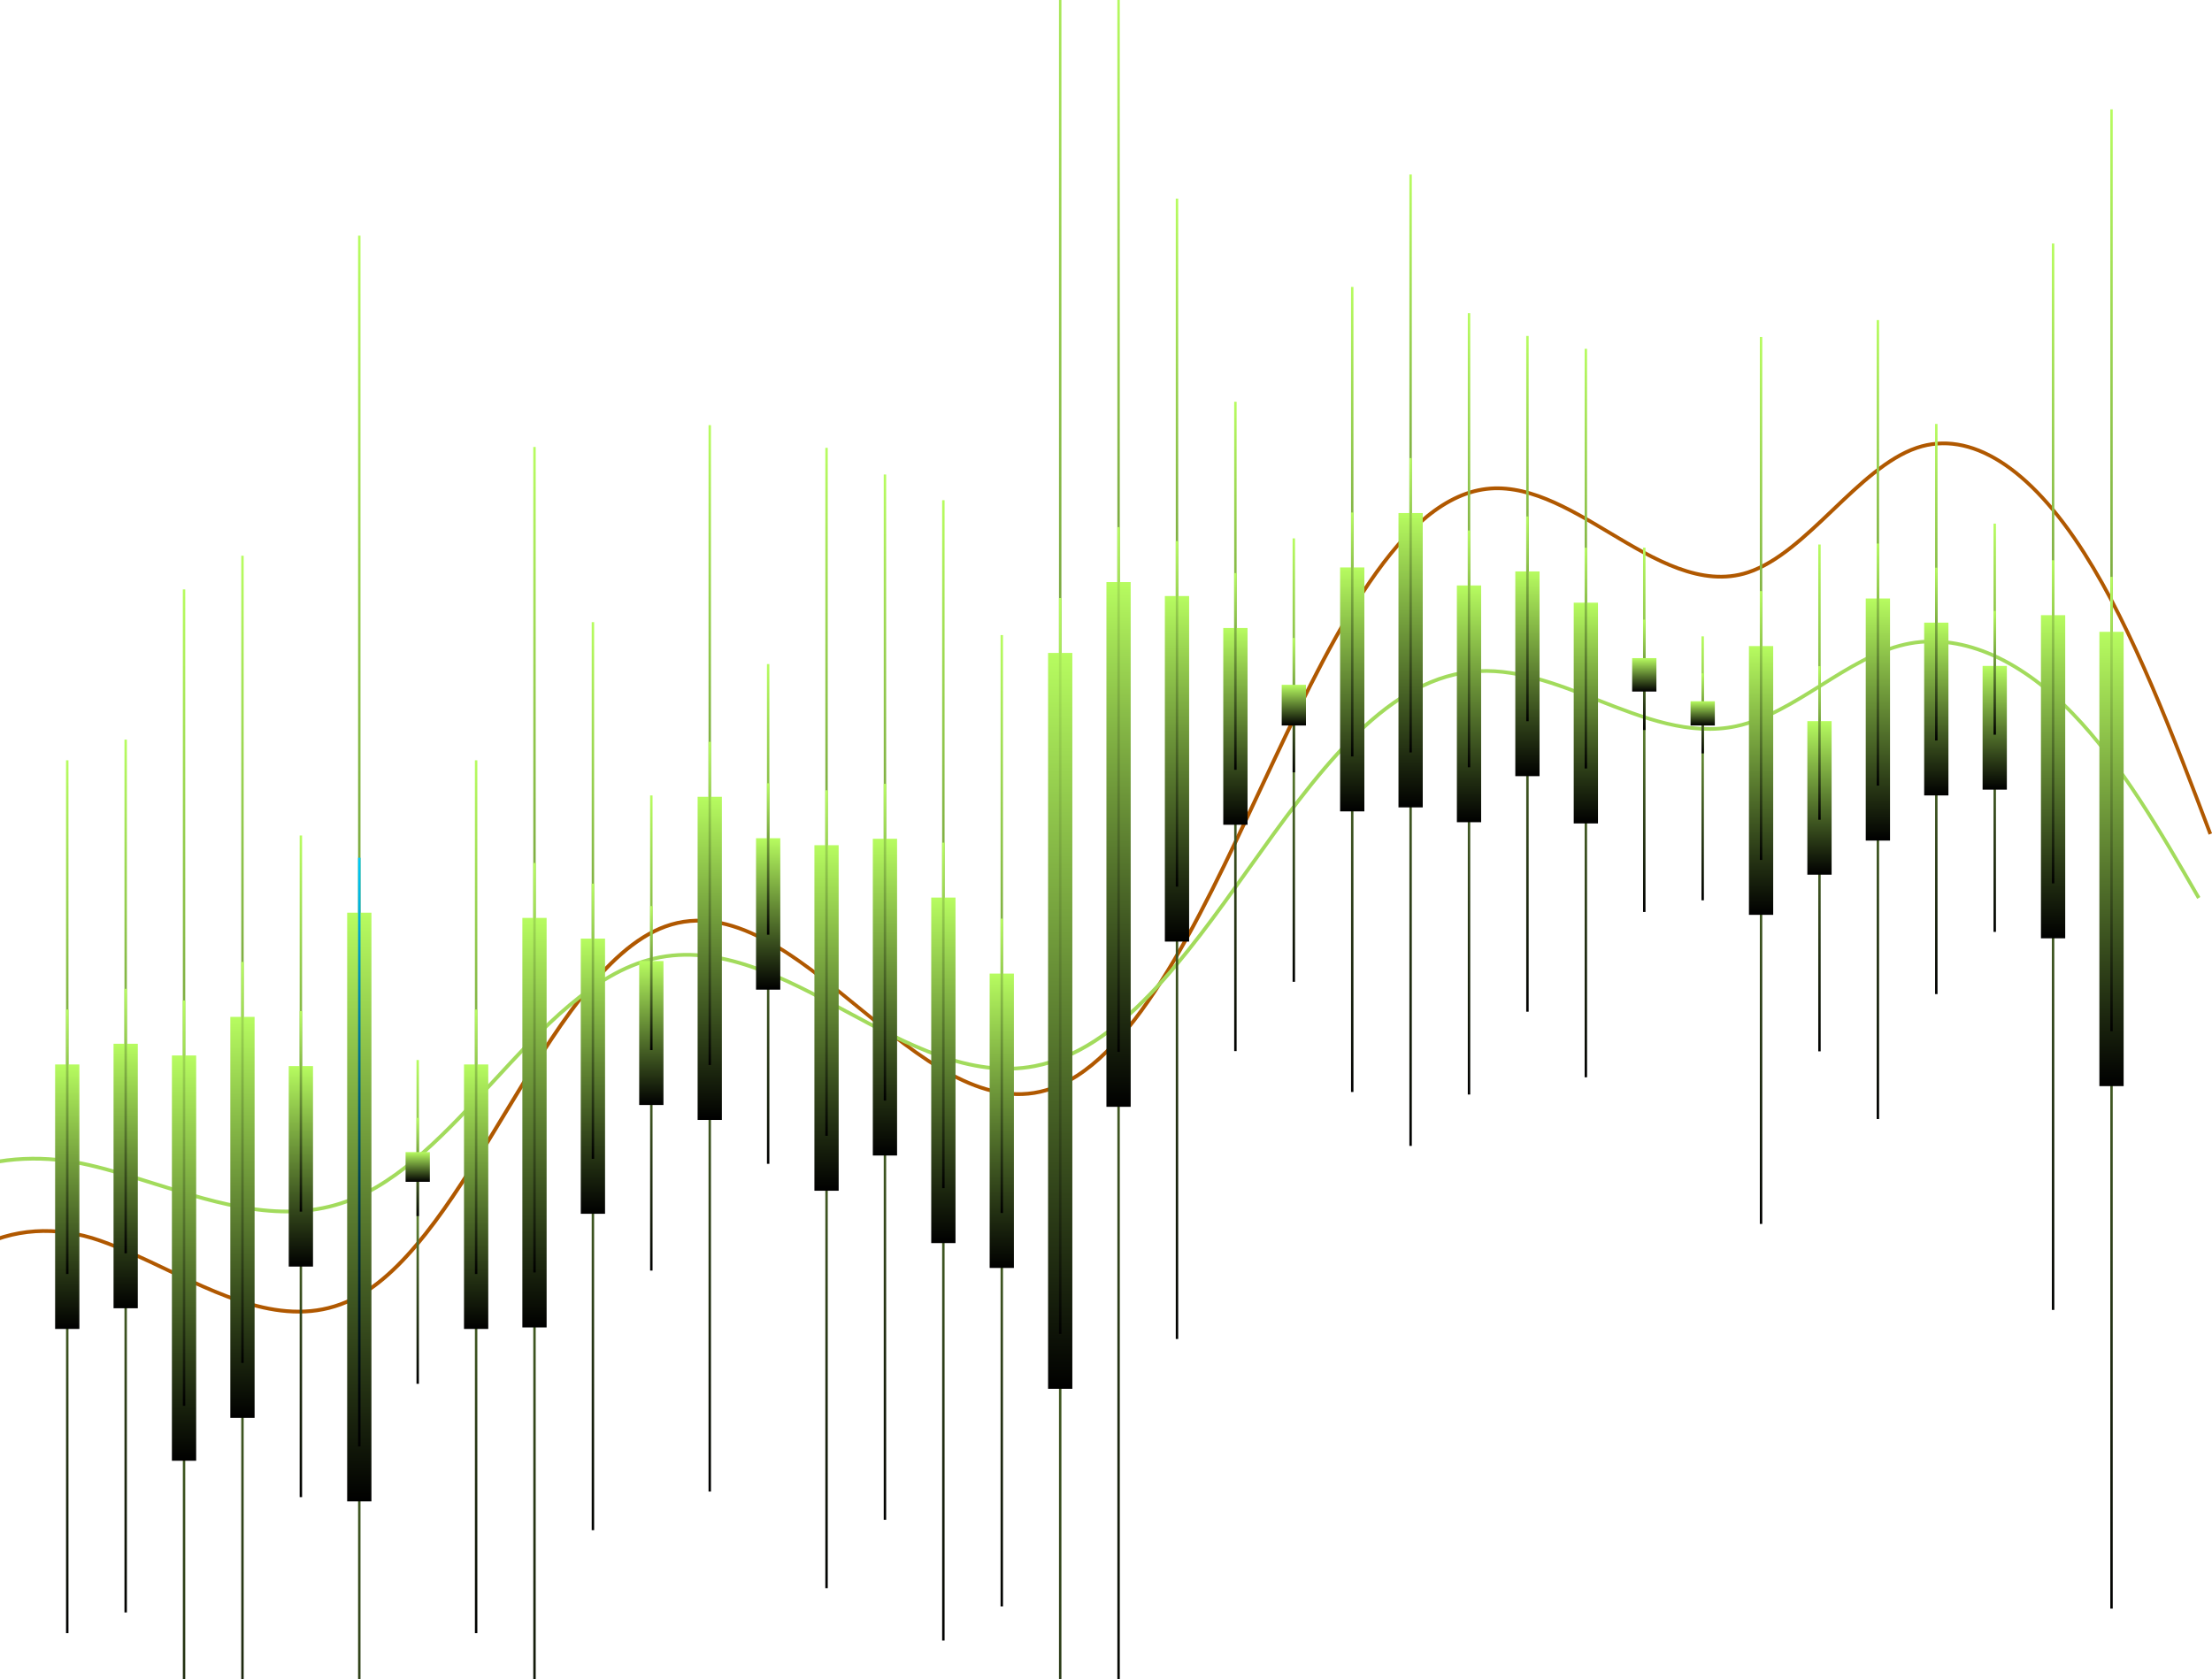 <svg width="187" height="142" viewBox="0 0 187 142" fill="none" xmlns="http://www.w3.org/2000/svg">
<g clip-path="url(#clip0_2624_11228)">
<g style="mix-blend-mode:screen">
<path d="M-10.823 120.111L-11.123 120.045C-9.552 112.903 -6.471 107.865 -2.21 105.48C0.973 103.697 4.788 103.441 8.529 104.762C10.42 105.43 12.348 106.35 14.21 107.237C19.505 109.763 24.977 112.374 30.202 109.466C34.76 106.928 38.705 100.417 42.516 94.116C46.7 87.209 51.023 80.062 56.191 78.189C61.802 76.155 67.315 80.673 72.643 85.043C77.766 89.243 83.066 93.588 88.39 92.032C95.498 89.957 101.04 78.119 106.405 66.673C111.971 54.789 117.73 42.498 125.285 41.235C128.96 40.62 132.607 42.799 136.13 44.903C139.924 47.168 143.849 49.516 147.722 48.249C150.187 47.445 152.549 45.188 154.838 43.005C157.123 40.822 159.485 38.569 161.987 37.719C166.573 36.16 171.668 39.345 176.335 46.694C180.482 53.221 183.796 61.99 187.004 70.465L186.717 70.576C183.513 62.113 180.203 53.362 176.077 46.863C171.495 39.646 166.524 36.506 162.09 38.017C159.653 38.846 157.315 41.078 155.055 43.236C152.746 45.444 150.355 47.721 147.824 48.551C143.825 49.859 139.838 47.478 135.982 45.175C132.504 43.1 128.907 40.95 125.342 41.549C117.947 42.786 112.225 55 106.692 66.813C101.302 78.321 95.728 90.221 88.488 92.338C83.008 93.939 77.647 89.54 72.463 85.29C67.2 80.974 61.761 76.514 56.31 78.49C51.244 80.326 46.95 87.423 42.795 94.285C38.96 100.619 34.997 107.167 30.366 109.742C25.001 112.729 19.456 110.084 14.091 107.526C12.233 106.639 10.313 105.723 8.439 105.063C4.784 103.771 1.06 104.019 -2.045 105.76C-6.229 108.1 -9.256 113.068 -10.807 120.123L-10.823 120.111Z" fill="#B05800"/>
</g>
<g style="mix-blend-mode:screen">
<path d="M-11.799 108.512L-12.091 108.413C-8.739 98.403 0.576 96.736 7.536 98.35C9.427 98.787 11.351 99.389 13.217 99.975C18.521 101.638 24.005 103.355 29.251 101.436C33.812 99.769 37.75 95.494 41.56 91.364C45.744 86.825 50.071 82.134 55.231 80.904C60.818 79.576 66.322 82.534 71.642 85.402C76.774 88.162 82.077 91.022 87.426 89.994C94.538 88.628 100.08 80.863 105.441 73.353C111.011 65.546 116.77 57.471 124.313 56.646C127.972 56.246 131.61 57.67 135.129 59.052C138.932 60.546 142.869 62.085 146.758 61.251C149.231 60.719 151.594 59.238 153.882 57.806C156.167 56.374 158.53 54.893 161.024 54.336C165.589 53.316 170.671 55.408 175.335 60.232C179.485 64.523 182.804 70.283 186.015 75.85L185.749 76.006C182.549 70.453 179.239 64.713 175.117 60.447C170.531 55.706 165.552 53.642 161.093 54.637C158.649 55.181 156.311 56.65 154.051 58.066C151.741 59.514 149.354 61.012 146.827 61.552C142.849 62.407 138.87 60.847 135.023 59.341C131.536 57.975 127.935 56.564 124.354 56.956C116.946 57.769 111.228 65.786 105.695 73.539C100.301 81.098 94.723 88.917 87.492 90.304C82.036 91.352 76.683 88.467 71.503 85.678C66.232 82.839 60.785 79.91 55.309 81.21C50.239 82.414 45.945 87.073 41.794 91.579C37.959 95.738 33.992 100.041 29.362 101.733C24.017 103.685 18.484 101.952 13.131 100.277C11.273 99.695 9.353 99.092 7.475 98.659C0.637 97.075 -8.51 98.709 -11.795 108.521L-11.799 108.512Z" fill="#A2DB5C"/>
</g>
<g style="mix-blend-mode:screen">
<path d="M5.788 64.288H5.583V138.089H5.788V64.288Z" fill="url(#paint0_linear_2624_11228)"/>
<path d="M178.608 9.245H178.403V136.018H178.608V9.245Z" fill="url(#paint1_linear_2624_11228)"/>
<path d="M173.668 20.592H173.463V110.761H173.668V20.592Z" fill="url(#paint2_linear_2624_11228)"/>
<path d="M168.735 44.276H168.53V78.796H168.735V44.276Z" fill="url(#paint3_linear_2624_11228)"/>
<path d="M163.796 35.846H163.591V84.056H163.796V35.846Z" fill="url(#paint4_linear_2624_11228)"/>
<path d="M158.857 27.066H158.652V94.62H158.857V27.066Z" fill="url(#paint5_linear_2624_11228)"/>
<path d="M153.918 46.042H153.713V88.897H153.918V46.042Z" fill="url(#paint6_linear_2624_11228)"/>
<path d="M148.98 28.497H148.775V103.491H148.98V28.497Z" fill="url(#paint7_linear_2624_11228)"/>
<path d="M144.045 53.807H143.84V76.126H144.045V53.807Z" fill="url(#paint8_linear_2624_11228)"/>
<path d="M139.108 46.31H138.903V77.112H139.108V46.31Z" fill="url(#paint9_linear_2624_11228)"/>
<path d="M134.169 29.492H133.964V91.092H134.169V29.492Z" fill="url(#paint10_linear_2624_11228)"/>
<path d="M129.231 28.407H129.026V85.546H129.231V28.407Z" fill="url(#paint11_linear_2624_11228)"/>
<path d="M124.291 26.484H124.086V92.548H124.291V26.484Z" fill="url(#paint12_linear_2624_11228)"/>
<path d="M119.353 14.757H119.148V96.893H119.353V14.757Z" fill="url(#paint13_linear_2624_11228)"/>
<path d="M114.419 24.26H114.214V92.334H114.419V24.26Z" fill="url(#paint14_linear_2624_11228)"/>
<path d="M109.48 45.522H109.275V83.017H109.48V45.522Z" fill="url(#paint15_linear_2624_11228)"/>
<path d="M104.542 33.969H104.337V88.876H104.542V33.969Z" fill="url(#paint16_linear_2624_11228)"/>
<path d="M99.604 16.8H99.399V113.22H99.604V16.8Z" fill="url(#paint17_linear_2624_11228)"/>
<path d="M94.665 -1.805H94.46V144.608H94.665V-1.805Z" fill="url(#paint18_linear_2624_11228)"/>
<path d="M89.731 -16.346H89.526V188.994H89.731V-16.346Z" fill="url(#paint19_linear_2624_11228)"/>
<path d="M84.792 53.7H84.587V135.836H84.792V53.7Z" fill="url(#paint20_linear_2624_11228)"/>
<path d="M79.853 42.295H79.648V138.716H79.853V42.295Z" fill="url(#paint21_linear_2624_11228)"/>
<path d="M74.915 40.121H74.71V128.508H74.915V40.121Z" fill="url(#paint22_linear_2624_11228)"/>
<path d="M69.977 37.868H69.772V134.289H69.977V37.868Z" fill="url(#paint23_linear_2624_11228)"/>
<path d="M65.042 56.151H64.837V98.407H65.042V56.151Z" fill="url(#paint24_linear_2624_11228)"/>
<path d="M60.104 35.949H59.899V126.119H60.104V35.949Z" fill="url(#paint25_linear_2624_11228)"/>
<path d="M55.165 67.259H54.96V107.435H55.165V67.259Z" fill="url(#paint26_linear_2624_11228)"/>
<path d="M50.227 52.607H50.022V129.387H50.227V52.607Z" fill="url(#paint27_linear_2624_11228)"/>
<path d="M45.288 37.794H45.083V152.068H45.288V37.794Z" fill="url(#paint28_linear_2624_11228)"/>
<path d="M40.354 64.288H40.148V138.089H40.354V64.288Z" fill="url(#paint29_linear_2624_11228)"/>
<path d="M35.415 89.631H35.21V117.008H35.415V89.631Z" fill="url(#paint30_linear_2624_11228)"/>
<path d="M30.477 19.927H30.272V184.199H30.477V19.927Z" fill="url(#paint31_linear_2624_11228)"/>
<path d="M25.538 70.646H25.333V126.593H25.538V70.646Z" fill="url(#paint32_linear_2624_11228)"/>
<path d="M20.6 46.991H20.395V158.885H20.6V46.991Z" fill="url(#paint33_linear_2624_11228)"/>
<path d="M15.661 49.838H15.456V162.924H15.661V49.838Z" fill="url(#paint34_linear_2624_11228)"/>
<path d="M10.727 62.538H10.522V136.343H10.727V62.538Z" fill="url(#paint35_linear_2624_11228)"/>
<path d="M6.711 90.007H4.66V112.37H6.711V90.007Z" fill="url(#paint36_linear_2624_11228)"/>
<path d="M179.53 53.424H177.479V91.838H179.53V53.424Z" fill="url(#paint37_linear_2624_11228)"/>
<path d="M174.591 52.017H172.54V79.34H174.591V52.017Z" fill="url(#paint38_linear_2624_11228)"/>
<path d="M169.658 56.308H167.607V66.768H169.658V56.308Z" fill="url(#paint39_linear_2624_11228)"/>
<path d="M164.718 52.648H162.667V67.259H164.718V52.648Z" fill="url(#paint40_linear_2624_11228)"/>
<path d="M159.78 50.606H157.729V71.076H159.78V50.606Z" fill="url(#paint41_linear_2624_11228)"/>
<path d="M154.842 60.975H152.791V73.96H154.842V60.975Z" fill="url(#paint42_linear_2624_11228)"/>
<path d="M149.904 54.629H147.853V77.356H149.904V54.629Z" fill="url(#paint43_linear_2624_11228)"/>
<path d="M135.092 50.96H133.041V69.627H135.092V50.96Z" fill="url(#paint44_linear_2624_11228)"/>
<path d="M130.153 48.316H128.102V65.629H130.153V48.316Z" fill="url(#paint45_linear_2624_11228)"/>
<path d="M125.214 49.504H123.163V69.524H125.214V49.504Z" fill="url(#paint46_linear_2624_11228)"/>
<path d="M120.277 43.381H118.226V68.27H120.277V43.381Z" fill="url(#paint47_linear_2624_11228)"/>
<path d="M115.342 47.981H113.291V68.608H115.342V47.981Z" fill="url(#paint48_linear_2624_11228)"/>
<path d="M105.465 53.102H103.414V69.739H105.465V53.102Z" fill="url(#paint49_linear_2624_11228)"/>
<path d="M100.527 50.399H98.476V79.617H100.527V50.399Z" fill="url(#paint50_linear_2624_11228)"/>
<path d="M95.587 49.219H93.536V93.588H95.587V49.219Z" fill="url(#paint51_linear_2624_11228)"/>
<path d="M90.654 55.21H88.603V117.433H90.654V55.21Z" fill="url(#paint52_linear_2624_11228)"/>
<path d="M85.715 82.323H83.664V107.213H85.715V82.323Z" fill="url(#paint53_linear_2624_11228)"/>
<path d="M80.777 75.895H78.726V105.112H80.777V75.895Z" fill="url(#paint54_linear_2624_11228)"/>
<path d="M75.838 70.923H73.787V97.706H75.838V70.923Z" fill="url(#paint55_linear_2624_11228)"/>
<path d="M70.9 71.468H68.849V100.685H70.9V71.468Z" fill="url(#paint56_linear_2624_11228)"/>
<path d="M65.965 70.877H63.914V83.681H65.965V70.877Z" fill="url(#paint57_linear_2624_11228)"/>
<path d="M61.027 67.374H58.976V94.698H61.027V67.374Z" fill="url(#paint58_linear_2624_11228)"/>
<path d="M56.088 81.263H54.037V93.435H56.088V81.263Z" fill="url(#paint59_linear_2624_11228)"/>
<path d="M51.15 79.365H49.099V102.633H51.15V79.365Z" fill="url(#paint60_linear_2624_11228)"/>
<path d="M46.211 77.615H44.16V112.242H46.211V77.615Z" fill="url(#paint61_linear_2624_11228)"/>
<path d="M41.277 90.007H39.226V112.37H41.277V90.007Z" fill="url(#paint62_linear_2624_11228)"/>
<path d="M31.4 77.174H29.349V126.952H31.4V77.174Z" fill="url(#paint63_linear_2624_11228)"/>
<path d="M26.461 90.143H24.41V107.097H26.461V90.143Z" fill="url(#paint64_linear_2624_11228)"/>
<path d="M21.523 85.984H19.472V119.892H21.523V85.984Z" fill="url(#paint65_linear_2624_11228)"/>
<path d="M16.584 89.247H14.533V123.515H16.584V89.247Z" fill="url(#paint66_linear_2624_11228)"/>
<path d="M11.65 88.257H9.599V110.621H11.65V88.257Z" fill="url(#paint67_linear_2624_11228)"/>
</g>
<g style="mix-blend-mode:screen">
<path d="M5.789 85.36H5.584V107.724H5.789V85.36Z" fill="url(#paint68_linear_2624_11228)"/>
<path d="M178.608 48.778H178.403V87.192H178.608V48.778Z" fill="url(#paint69_linear_2624_11228)"/>
<path d="M173.67 47.371H173.465V74.694H173.67V47.371Z" fill="url(#paint70_linear_2624_11228)"/>
<path d="M168.735 51.662H168.53V62.122H168.735V51.662Z" fill="url(#paint71_linear_2624_11228)"/>
<path d="M163.797 48.002H163.592V62.613H163.797V48.002Z" fill="url(#paint72_linear_2624_11228)"/>
<path d="M158.859 45.959H158.654V66.43H158.859V45.959Z" fill="url(#paint73_linear_2624_11228)"/>
<path d="M153.92 56.329H153.715V69.314H153.92V56.329Z" fill="url(#paint74_linear_2624_11228)"/>
<path d="M148.981 49.983H148.776V72.71H148.981V49.983Z" fill="url(#paint75_linear_2624_11228)"/>
<path d="M144.047 56.939H143.842V63.702H144.047V56.939Z" fill="url(#paint76_linear_2624_11228)"/>
<path d="M139.108 52.396H138.903V61.73H139.108V52.396Z" fill="url(#paint77_linear_2624_11228)"/>
<path d="M134.17 46.314H133.965V64.981H134.17V46.314Z" fill="url(#paint78_linear_2624_11228)"/>
<path d="M129.232 43.669H129.027V60.983H129.232V43.669Z" fill="url(#paint79_linear_2624_11228)"/>
<path d="M124.293 44.858H124.088V64.878H124.293V44.858Z" fill="url(#paint80_linear_2624_11228)"/>
<path d="M119.355 38.735H119.15V63.624H119.355V38.735Z" fill="url(#paint81_linear_2624_11228)"/>
<path d="M114.42 43.335H114.215V63.962H114.42V43.335Z" fill="url(#paint82_linear_2624_11228)"/>
<path d="M109.482 53.944H109.277V65.307H109.482V53.944Z" fill="url(#paint83_linear_2624_11228)"/>
<path d="M104.543 48.456H104.338V65.093H104.543V48.456Z" fill="url(#paint84_linear_2624_11228)"/>
<path d="M99.605 45.753H99.4V74.971H99.605V45.753Z" fill="url(#paint85_linear_2624_11228)"/>
<path d="M94.666 44.573H94.461V88.942H94.666V44.573Z" fill="url(#paint86_linear_2624_11228)"/>
<path d="M89.732 50.564H89.526V112.787H89.732V50.564Z" fill="url(#paint87_linear_2624_11228)"/>
<path d="M84.793 77.677H84.588V102.567H84.793V77.677Z" fill="url(#paint88_linear_2624_11228)"/>
<path d="M79.855 71.249H79.65V100.466H79.855V71.249Z" fill="url(#paint89_linear_2624_11228)"/>
<path d="M74.916 66.277H74.711V93.06H74.916V66.277Z" fill="url(#paint90_linear_2624_11228)"/>
<path d="M69.978 66.822H69.772V96.039H69.978V66.822Z" fill="url(#paint91_linear_2624_11228)"/>
<path d="M65.043 66.231H64.838V79.035H65.043V66.231Z" fill="url(#paint92_linear_2624_11228)"/>
<path d="M60.105 62.728H59.9V90.052H60.105V62.728Z" fill="url(#paint93_linear_2624_11228)"/>
<path d="M55.166 76.617H54.961V88.789H55.166V76.617Z" fill="url(#paint94_linear_2624_11228)"/>
<path d="M50.228 74.719H50.023V97.987H50.228V74.719Z" fill="url(#paint95_linear_2624_11228)"/>
<path d="M45.289 72.969H45.084V107.596H45.289V72.969Z" fill="url(#paint96_linear_2624_11228)"/>
<path d="M40.355 85.36H40.15V107.724H40.355V85.36Z" fill="url(#paint97_linear_2624_11228)"/>
<path d="M35.416 94.529H35.211V102.827H35.416V94.529Z" fill="url(#paint98_linear_2624_11228)"/>
<path d="M30.478 72.528H30.273V122.306H30.478V72.528Z" fill="url(#paint99_linear_2624_11228)"/>
<path d="M25.539 85.497H25.334V102.451H25.539V85.497Z" fill="url(#paint100_linear_2624_11228)"/>
<path d="M20.601 81.337H20.396V115.246H20.601V81.337Z" fill="url(#paint101_linear_2624_11228)"/>
<path d="M15.662 84.601H15.457V118.869H15.662V84.601Z" fill="url(#paint102_linear_2624_11228)"/>
<path d="M10.728 83.611H10.523V105.975H10.728V83.611Z" fill="url(#paint103_linear_2624_11228)"/>
<path d="M144.97 59.295H142.919V61.346H144.97V59.295Z" fill="url(#paint104_linear_2624_11228)"/>
<path d="M140.031 55.648H137.981V58.474H140.031V55.648Z" fill="url(#paint105_linear_2624_11228)"/>
<path d="M110.404 57.905H108.354V61.346H110.404V57.905Z" fill="url(#paint106_linear_2624_11228)"/>
<path d="M36.339 97.417H34.288V99.93H36.339V97.417Z" fill="url(#paint107_linear_2624_11228)"/>
</g>
</g>
<defs>
<linearGradient id="paint0_linear_2624_11228" x1="5.686" y1="138.089" x2="5.686" y2="64.288" gradientUnits="userSpaceOnUse">
<stop/>
<stop offset="1" stop-color="#B7FC60"/>
</linearGradient>
<linearGradient id="paint1_linear_2624_11228" x1="178.505" y1="136.018" x2="178.505" y2="9.245" gradientUnits="userSpaceOnUse">
<stop/>
<stop offset="1" stop-color="#B7FC60"/>
</linearGradient>
<linearGradient id="paint2_linear_2624_11228" x1="173.566" y1="110.761" x2="173.566" y2="20.592" gradientUnits="userSpaceOnUse">
<stop/>
<stop offset="1" stop-color="#B7FC60"/>
</linearGradient>
<linearGradient id="paint3_linear_2624_11228" x1="168.632" y1="78.796" x2="168.632" y2="44.276" gradientUnits="userSpaceOnUse">
<stop/>
<stop offset="1" stop-color="#B7FC60"/>
</linearGradient>
<linearGradient id="paint4_linear_2624_11228" x1="163.694" y1="84.056" x2="163.694" y2="35.846" gradientUnits="userSpaceOnUse">
<stop/>
<stop offset="1" stop-color="#B7FC60"/>
</linearGradient>
<linearGradient id="paint5_linear_2624_11228" x1="158.754" y1="94.62" x2="158.754" y2="27.066" gradientUnits="userSpaceOnUse">
<stop/>
<stop offset="1" stop-color="#B7FC60"/>
</linearGradient>
<linearGradient id="paint6_linear_2624_11228" x1="153.816" y1="88.897" x2="153.816" y2="46.042" gradientUnits="userSpaceOnUse">
<stop/>
<stop offset="1" stop-color="#B7FC60"/>
</linearGradient>
<linearGradient id="paint7_linear_2624_11228" x1="148.877" y1="103.491" x2="148.877" y2="28.497" gradientUnits="userSpaceOnUse">
<stop/>
<stop offset="1" stop-color="#B7FC60"/>
</linearGradient>
<linearGradient id="paint8_linear_2624_11228" x1="143.943" y1="76.126" x2="143.943" y2="53.807" gradientUnits="userSpaceOnUse">
<stop/>
<stop offset="1" stop-color="#B7FC60"/>
</linearGradient>
<linearGradient id="paint9_linear_2624_11228" x1="139.005" y1="77.112" x2="139.005" y2="46.31" gradientUnits="userSpaceOnUse">
<stop/>
<stop offset="1" stop-color="#B7FC60"/>
</linearGradient>
<linearGradient id="paint10_linear_2624_11228" x1="134.067" y1="91.092" x2="134.067" y2="29.492" gradientUnits="userSpaceOnUse">
<stop/>
<stop offset="1" stop-color="#B7FC60"/>
</linearGradient>
<linearGradient id="paint11_linear_2624_11228" x1="129.128" y1="85.546" x2="129.128" y2="28.407" gradientUnits="userSpaceOnUse">
<stop/>
<stop offset="1" stop-color="#B7FC60"/>
</linearGradient>
<linearGradient id="paint12_linear_2624_11228" x1="124.189" y1="92.548" x2="124.189" y2="26.484" gradientUnits="userSpaceOnUse">
<stop/>
<stop offset="1" stop-color="#B7FC60"/>
</linearGradient>
<linearGradient id="paint13_linear_2624_11228" x1="119.25" y1="96.893" x2="119.25" y2="14.757" gradientUnits="userSpaceOnUse">
<stop/>
<stop offset="1" stop-color="#B7FC60"/>
</linearGradient>
<linearGradient id="paint14_linear_2624_11228" x1="114.317" y1="92.334" x2="114.317" y2="24.26" gradientUnits="userSpaceOnUse">
<stop/>
<stop offset="1" stop-color="#B7FC60"/>
</linearGradient>
<linearGradient id="paint15_linear_2624_11228" x1="109.378" y1="83.017" x2="109.378" y2="45.522" gradientUnits="userSpaceOnUse">
<stop/>
<stop offset="1" stop-color="#B7FC60"/>
</linearGradient>
<linearGradient id="paint16_linear_2624_11228" x1="104.44" y1="88.876" x2="104.44" y2="33.969" gradientUnits="userSpaceOnUse">
<stop/>
<stop offset="1" stop-color="#B7FC60"/>
</linearGradient>
<linearGradient id="paint17_linear_2624_11228" x1="99.501" y1="113.22" x2="99.501" y2="16.8" gradientUnits="userSpaceOnUse">
<stop/>
<stop offset="1" stop-color="#B7FC60"/>
</linearGradient>
<linearGradient id="paint18_linear_2624_11228" x1="94.563" y1="144.608" x2="94.563" y2="-1.805" gradientUnits="userSpaceOnUse">
<stop/>
<stop offset="1" stop-color="#B7FC60"/>
</linearGradient>
<linearGradient id="paint19_linear_2624_11228" x1="89.628" y1="188.994" x2="89.628" y2="-16.346" gradientUnits="userSpaceOnUse">
<stop/>
<stop offset="1" stop-color="#B7FC60"/>
</linearGradient>
<linearGradient id="paint20_linear_2624_11228" x1="84.69" y1="135.836" x2="84.69" y2="53.7" gradientUnits="userSpaceOnUse">
<stop/>
<stop offset="1" stop-color="#B7FC60"/>
</linearGradient>
<linearGradient id="paint21_linear_2624_11228" x1="79.751" y1="138.716" x2="79.751" y2="42.295" gradientUnits="userSpaceOnUse">
<stop/>
<stop offset="1" stop-color="#B7FC60"/>
</linearGradient>
<linearGradient id="paint22_linear_2624_11228" x1="74.813" y1="128.508" x2="74.813" y2="40.121" gradientUnits="userSpaceOnUse">
<stop/>
<stop offset="1" stop-color="#B7FC60"/>
</linearGradient>
<linearGradient id="paint23_linear_2624_11228" x1="69.874" y1="134.289" x2="69.874" y2="37.868" gradientUnits="userSpaceOnUse">
<stop/>
<stop offset="1" stop-color="#B7FC60"/>
</linearGradient>
<linearGradient id="paint24_linear_2624_11228" x1="64.94" y1="98.407" x2="64.94" y2="56.151" gradientUnits="userSpaceOnUse">
<stop/>
<stop offset="1" stop-color="#B7FC60"/>
</linearGradient>
<linearGradient id="paint25_linear_2624_11228" x1="60.001" y1="126.119" x2="60.001" y2="35.949" gradientUnits="userSpaceOnUse">
<stop/>
<stop offset="1" stop-color="#B7FC60"/>
</linearGradient>
<linearGradient id="paint26_linear_2624_11228" x1="55.063" y1="107.435" x2="55.063" y2="67.259" gradientUnits="userSpaceOnUse">
<stop/>
<stop offset="1" stop-color="#B7FC60"/>
</linearGradient>
<linearGradient id="paint27_linear_2624_11228" x1="50.124" y1="129.387" x2="50.124" y2="52.607" gradientUnits="userSpaceOnUse">
<stop/>
<stop offset="1" stop-color="#B7FC60"/>
</linearGradient>
<linearGradient id="paint28_linear_2624_11228" x1="45.186" y1="152.068" x2="45.186" y2="37.794" gradientUnits="userSpaceOnUse">
<stop/>
<stop offset="1" stop-color="#B7FC60"/>
</linearGradient>
<linearGradient id="paint29_linear_2624_11228" x1="40.251" y1="138.089" x2="40.251" y2="64.288" gradientUnits="userSpaceOnUse">
<stop/>
<stop offset="1" stop-color="#B7FC60"/>
</linearGradient>
<linearGradient id="paint30_linear_2624_11228" x1="35.313" y1="117.008" x2="35.313" y2="89.631" gradientUnits="userSpaceOnUse">
<stop/>
<stop offset="1" stop-color="#B7FC60"/>
</linearGradient>
<linearGradient id="paint31_linear_2624_11228" x1="30.374" y1="184.199" x2="30.374" y2="19.927" gradientUnits="userSpaceOnUse">
<stop/>
<stop offset="1" stop-color="#B7FC60"/>
</linearGradient>
<linearGradient id="paint32_linear_2624_11228" x1="25.436" y1="126.593" x2="25.436" y2="70.646" gradientUnits="userSpaceOnUse">
<stop/>
<stop offset="1" stop-color="#B7FC60"/>
</linearGradient>
<linearGradient id="paint33_linear_2624_11228" x1="20.497" y1="158.885" x2="20.497" y2="46.991" gradientUnits="userSpaceOnUse">
<stop/>
<stop offset="1" stop-color="#B7FC60"/>
</linearGradient>
<linearGradient id="paint34_linear_2624_11228" x1="15.559" y1="162.924" x2="15.559" y2="49.838" gradientUnits="userSpaceOnUse">
<stop/>
<stop offset="1" stop-color="#B7FC60"/>
</linearGradient>
<linearGradient id="paint35_linear_2624_11228" x1="10.624" y1="136.343" x2="10.624" y2="62.538" gradientUnits="userSpaceOnUse">
<stop/>
<stop offset="1" stop-color="#B7FC60"/>
</linearGradient>
<linearGradient id="paint36_linear_2624_11228" x1="5.686" y1="112.37" x2="5.686" y2="90.007" gradientUnits="userSpaceOnUse">
<stop/>
<stop offset="1" stop-color="#B7FC60"/>
</linearGradient>
<linearGradient id="paint37_linear_2624_11228" x1="178.504" y1="91.838" x2="178.504" y2="53.424" gradientUnits="userSpaceOnUse">
<stop/>
<stop offset="1" stop-color="#B7FC60"/>
</linearGradient>
<linearGradient id="paint38_linear_2624_11228" x1="173.566" y1="79.34" x2="173.566" y2="52.017" gradientUnits="userSpaceOnUse">
<stop/>
<stop offset="1" stop-color="#B7FC60"/>
</linearGradient>
<linearGradient id="paint39_linear_2624_11228" x1="168.632" y1="66.768" x2="168.632" y2="56.308" gradientUnits="userSpaceOnUse">
<stop/>
<stop offset="1" stop-color="#B7FC60"/>
</linearGradient>
<linearGradient id="paint40_linear_2624_11228" x1="163.693" y1="67.259" x2="163.693" y2="52.648" gradientUnits="userSpaceOnUse">
<stop/>
<stop offset="1" stop-color="#B7FC60"/>
</linearGradient>
<linearGradient id="paint41_linear_2624_11228" x1="158.754" y1="71.076" x2="158.754" y2="50.606" gradientUnits="userSpaceOnUse">
<stop/>
<stop offset="1" stop-color="#B7FC60"/>
</linearGradient>
<linearGradient id="paint42_linear_2624_11228" x1="153.817" y1="73.96" x2="153.817" y2="60.975" gradientUnits="userSpaceOnUse">
<stop/>
<stop offset="1" stop-color="#B7FC60"/>
</linearGradient>
<linearGradient id="paint43_linear_2624_11228" x1="148.878" y1="77.356" x2="148.878" y2="54.629" gradientUnits="userSpaceOnUse">
<stop/>
<stop offset="1" stop-color="#B7FC60"/>
</linearGradient>
<linearGradient id="paint44_linear_2624_11228" x1="134.067" y1="69.627" x2="134.067" y2="50.96" gradientUnits="userSpaceOnUse">
<stop/>
<stop offset="1" stop-color="#B7FC60"/>
</linearGradient>
<linearGradient id="paint45_linear_2624_11228" x1="129.127" y1="65.629" x2="129.127" y2="48.316" gradientUnits="userSpaceOnUse">
<stop/>
<stop offset="1" stop-color="#B7FC60"/>
</linearGradient>
<linearGradient id="paint46_linear_2624_11228" x1="124.189" y1="69.524" x2="124.189" y2="49.504" gradientUnits="userSpaceOnUse">
<stop/>
<stop offset="1" stop-color="#B7FC60"/>
</linearGradient>
<linearGradient id="paint47_linear_2624_11228" x1="119.251" y1="68.27" x2="119.251" y2="43.381" gradientUnits="userSpaceOnUse">
<stop/>
<stop offset="1" stop-color="#B7FC60"/>
</linearGradient>
<linearGradient id="paint48_linear_2624_11228" x1="114.317" y1="68.608" x2="114.317" y2="47.981" gradientUnits="userSpaceOnUse">
<stop/>
<stop offset="1" stop-color="#B7FC60"/>
</linearGradient>
<linearGradient id="paint49_linear_2624_11228" x1="104.44" y1="69.739" x2="104.44" y2="53.102" gradientUnits="userSpaceOnUse">
<stop/>
<stop offset="1" stop-color="#B7FC60"/>
</linearGradient>
<linearGradient id="paint50_linear_2624_11228" x1="99.501" y1="79.617" x2="99.501" y2="50.399" gradientUnits="userSpaceOnUse">
<stop/>
<stop offset="1" stop-color="#B7FC60"/>
</linearGradient>
<linearGradient id="paint51_linear_2624_11228" x1="94.562" y1="93.588" x2="94.562" y2="49.219" gradientUnits="userSpaceOnUse">
<stop/>
<stop offset="1" stop-color="#B7FC60"/>
</linearGradient>
<linearGradient id="paint52_linear_2624_11228" x1="89.628" y1="117.433" x2="89.628" y2="55.21" gradientUnits="userSpaceOnUse">
<stop/>
<stop offset="1" stop-color="#B7FC60"/>
</linearGradient>
<linearGradient id="paint53_linear_2624_11228" x1="84.689" y1="107.213" x2="84.689" y2="82.323" gradientUnits="userSpaceOnUse">
<stop/>
<stop offset="1" stop-color="#B7FC60"/>
</linearGradient>
<linearGradient id="paint54_linear_2624_11228" x1="79.751" y1="105.112" x2="79.751" y2="75.895" gradientUnits="userSpaceOnUse">
<stop/>
<stop offset="1" stop-color="#B7FC60"/>
</linearGradient>
<linearGradient id="paint55_linear_2624_11228" x1="74.813" y1="97.706" x2="74.813" y2="70.923" gradientUnits="userSpaceOnUse">
<stop/>
<stop offset="1" stop-color="#B7FC60"/>
</linearGradient>
<linearGradient id="paint56_linear_2624_11228" x1="69.874" y1="100.685" x2="69.874" y2="71.468" gradientUnits="userSpaceOnUse">
<stop/>
<stop offset="1" stop-color="#B7FC60"/>
</linearGradient>
<linearGradient id="paint57_linear_2624_11228" x1="64.94" y1="83.681" x2="64.94" y2="70.877" gradientUnits="userSpaceOnUse">
<stop/>
<stop offset="1" stop-color="#B7FC60"/>
</linearGradient>
<linearGradient id="paint58_linear_2624_11228" x1="60.001" y1="94.698" x2="60.001" y2="67.374" gradientUnits="userSpaceOnUse">
<stop/>
<stop offset="1" stop-color="#B7FC60"/>
</linearGradient>
<linearGradient id="paint59_linear_2624_11228" x1="55.062" y1="93.435" x2="55.062" y2="81.263" gradientUnits="userSpaceOnUse">
<stop/>
<stop offset="1" stop-color="#B7FC60"/>
</linearGradient>
<linearGradient id="paint60_linear_2624_11228" x1="50.124" y1="102.633" x2="50.124" y2="79.365" gradientUnits="userSpaceOnUse">
<stop/>
<stop offset="1" stop-color="#B7FC60"/>
</linearGradient>
<linearGradient id="paint61_linear_2624_11228" x1="45.186" y1="112.242" x2="45.186" y2="77.615" gradientUnits="userSpaceOnUse">
<stop/>
<stop offset="1" stop-color="#B7FC60"/>
</linearGradient>
<linearGradient id="paint62_linear_2624_11228" x1="40.251" y1="112.37" x2="40.251" y2="90.007" gradientUnits="userSpaceOnUse">
<stop/>
<stop offset="1" stop-color="#B7FC60"/>
</linearGradient>
<linearGradient id="paint63_linear_2624_11228" x1="30.374" y1="126.952" x2="30.374" y2="77.174" gradientUnits="userSpaceOnUse">
<stop/>
<stop offset="1" stop-color="#B7FC60"/>
</linearGradient>
<linearGradient id="paint64_linear_2624_11228" x1="25.436" y1="107.097" x2="25.436" y2="90.143" gradientUnits="userSpaceOnUse">
<stop/>
<stop offset="1" stop-color="#B7FC60"/>
</linearGradient>
<linearGradient id="paint65_linear_2624_11228" x1="20.497" y1="119.892" x2="20.497" y2="85.984" gradientUnits="userSpaceOnUse">
<stop/>
<stop offset="1" stop-color="#B7FC60"/>
</linearGradient>
<linearGradient id="paint66_linear_2624_11228" x1="15.559" y1="123.515" x2="15.559" y2="89.247" gradientUnits="userSpaceOnUse">
<stop/>
<stop offset="1" stop-color="#B7FC60"/>
</linearGradient>
<linearGradient id="paint67_linear_2624_11228" x1="10.624" y1="110.621" x2="10.624" y2="88.257" gradientUnits="userSpaceOnUse">
<stop/>
<stop offset="1" stop-color="#B7FC60"/>
</linearGradient>
<linearGradient id="paint68_linear_2624_11228" x1="5.687" y1="107.724" x2="5.687" y2="85.36" gradientUnits="userSpaceOnUse">
<stop/>
<stop offset="1" stop-color="#B7FC60"/>
</linearGradient>
<linearGradient id="paint69_linear_2624_11228" x1="178.505" y1="87.192" x2="178.505" y2="48.778" gradientUnits="userSpaceOnUse">
<stop/>
<stop offset="1" stop-color="#B7FC60"/>
</linearGradient>
<linearGradient id="paint70_linear_2624_11228" x1="173.568" y1="74.694" x2="173.568" y2="47.371" gradientUnits="userSpaceOnUse">
<stop/>
<stop offset="1" stop-color="#B7FC60"/>
</linearGradient>
<linearGradient id="paint71_linear_2624_11228" x1="168.633" y1="62.122" x2="168.633" y2="51.662" gradientUnits="userSpaceOnUse">
<stop/>
<stop offset="1" stop-color="#B7FC60"/>
</linearGradient>
<linearGradient id="paint72_linear_2624_11228" x1="163.695" y1="62.613" x2="163.695" y2="48.002" gradientUnits="userSpaceOnUse">
<stop/>
<stop offset="1" stop-color="#B7FC60"/>
</linearGradient>
<linearGradient id="paint73_linear_2624_11228" x1="158.756" y1="66.43" x2="158.756" y2="45.959" gradientUnits="userSpaceOnUse">
<stop/>
<stop offset="1" stop-color="#B7FC60"/>
</linearGradient>
<linearGradient id="paint74_linear_2624_11228" x1="153.818" y1="69.314" x2="153.818" y2="56.329" gradientUnits="userSpaceOnUse">
<stop/>
<stop offset="1" stop-color="#B7FC60"/>
</linearGradient>
<linearGradient id="paint75_linear_2624_11228" x1="148.878" y1="72.71" x2="148.878" y2="49.983" gradientUnits="userSpaceOnUse">
<stop/>
<stop offset="1" stop-color="#B7FC60"/>
</linearGradient>
<linearGradient id="paint76_linear_2624_11228" x1="143.945" y1="63.702" x2="143.945" y2="56.939" gradientUnits="userSpaceOnUse">
<stop/>
<stop offset="1" stop-color="#B7FC60"/>
</linearGradient>
<linearGradient id="paint77_linear_2624_11228" x1="139.006" y1="61.73" x2="139.006" y2="52.396" gradientUnits="userSpaceOnUse">
<stop/>
<stop offset="1" stop-color="#B7FC60"/>
</linearGradient>
<linearGradient id="paint78_linear_2624_11228" x1="134.067" y1="64.981" x2="134.067" y2="46.314" gradientUnits="userSpaceOnUse">
<stop/>
<stop offset="1" stop-color="#B7FC60"/>
</linearGradient>
<linearGradient id="paint79_linear_2624_11228" x1="129.129" y1="60.983" x2="129.129" y2="43.669" gradientUnits="userSpaceOnUse">
<stop/>
<stop offset="1" stop-color="#B7FC60"/>
</linearGradient>
<linearGradient id="paint80_linear_2624_11228" x1="124.191" y1="64.878" x2="124.191" y2="44.858" gradientUnits="userSpaceOnUse">
<stop/>
<stop offset="1" stop-color="#B7FC60"/>
</linearGradient>
<linearGradient id="paint81_linear_2624_11228" x1="119.252" y1="63.624" x2="119.252" y2="38.735" gradientUnits="userSpaceOnUse">
<stop/>
<stop offset="1" stop-color="#B7FC60"/>
</linearGradient>
<linearGradient id="paint82_linear_2624_11228" x1="114.318" y1="63.962" x2="114.318" y2="43.335" gradientUnits="userSpaceOnUse">
<stop/>
<stop offset="1" stop-color="#B7FC60"/>
</linearGradient>
<linearGradient id="paint83_linear_2624_11228" x1="109.379" y1="65.307" x2="109.379" y2="53.944" gradientUnits="userSpaceOnUse">
<stop/>
<stop offset="1" stop-color="#B7FC60"/>
</linearGradient>
<linearGradient id="paint84_linear_2624_11228" x1="104.44" y1="65.093" x2="104.44" y2="48.456" gradientUnits="userSpaceOnUse">
<stop/>
<stop offset="1" stop-color="#B7FC60"/>
</linearGradient>
<linearGradient id="paint85_linear_2624_11228" x1="99.502" y1="74.971" x2="99.502" y2="45.753" gradientUnits="userSpaceOnUse">
<stop/>
<stop offset="1" stop-color="#B7FC60"/>
</linearGradient>
<linearGradient id="paint86_linear_2624_11228" x1="94.564" y1="88.942" x2="94.564" y2="44.573" gradientUnits="userSpaceOnUse">
<stop/>
<stop offset="1" stop-color="#B7FC60"/>
</linearGradient>
<linearGradient id="paint87_linear_2624_11228" x1="89.629" y1="112.787" x2="89.629" y2="50.564" gradientUnits="userSpaceOnUse">
<stop/>
<stop offset="1" stop-color="#B7FC60"/>
</linearGradient>
<linearGradient id="paint88_linear_2624_11228" x1="84.691" y1="102.567" x2="84.691" y2="77.677" gradientUnits="userSpaceOnUse">
<stop/>
<stop offset="1" stop-color="#B7FC60"/>
</linearGradient>
<linearGradient id="paint89_linear_2624_11228" x1="79.752" y1="100.466" x2="79.752" y2="71.249" gradientUnits="userSpaceOnUse">
<stop/>
<stop offset="1" stop-color="#B7FC60"/>
</linearGradient>
<linearGradient id="paint90_linear_2624_11228" x1="74.814" y1="93.06" x2="74.814" y2="66.277" gradientUnits="userSpaceOnUse">
<stop/>
<stop offset="1" stop-color="#B7FC60"/>
</linearGradient>
<linearGradient id="paint91_linear_2624_11228" x1="69.875" y1="96.039" x2="69.875" y2="66.822" gradientUnits="userSpaceOnUse">
<stop/>
<stop offset="1" stop-color="#B7FC60"/>
</linearGradient>
<linearGradient id="paint92_linear_2624_11228" x1="64.941" y1="79.035" x2="64.941" y2="66.231" gradientUnits="userSpaceOnUse">
<stop/>
<stop offset="1" stop-color="#B7FC60"/>
</linearGradient>
<linearGradient id="paint93_linear_2624_11228" x1="60.002" y1="90.052" x2="60.002" y2="62.728" gradientUnits="userSpaceOnUse">
<stop/>
<stop offset="1" stop-color="#B7FC60"/>
</linearGradient>
<linearGradient id="paint94_linear_2624_11228" x1="55.064" y1="88.789" x2="55.064" y2="76.617" gradientUnits="userSpaceOnUse">
<stop/>
<stop offset="1" stop-color="#B7FC60"/>
</linearGradient>
<linearGradient id="paint95_linear_2624_11228" x1="50.125" y1="97.987" x2="50.125" y2="74.719" gradientUnits="userSpaceOnUse">
<stop/>
<stop offset="1" stop-color="#B7FC60"/>
</linearGradient>
<linearGradient id="paint96_linear_2624_11228" x1="45.187" y1="107.596" x2="45.187" y2="72.969" gradientUnits="userSpaceOnUse">
<stop/>
<stop offset="1" stop-color="#B7FC60"/>
</linearGradient>
<linearGradient id="paint97_linear_2624_11228" x1="40.252" y1="107.724" x2="40.252" y2="85.36" gradientUnits="userSpaceOnUse">
<stop/>
<stop offset="1" stop-color="#B7FC60"/>
</linearGradient>
<linearGradient id="paint98_linear_2624_11228" x1="35.314" y1="102.827" x2="35.314" y2="94.529" gradientUnits="userSpaceOnUse">
<stop/>
<stop offset="1" stop-color="#B7FC60"/>
</linearGradient>
<linearGradient id="paint99_linear_2624_11228" x1="30.375" y1="122.306" x2="30.375" y2="72.528" gradientUnits="userSpaceOnUse">
<stop/>
<stop offset="0.09" stop-color="#000608"/>
<stop offset="0.22" stop-color="#00181E"/>
<stop offset="0.39" stop-color="#003542"/>
<stop offset="0.58" stop-color="#005E74"/>
<stop offset="0.8" stop-color="#0091B3"/>
<stop offset="1" stop-color="#00C9F7"/>
</linearGradient>
<linearGradient id="paint100_linear_2624_11228" x1="25.437" y1="102.451" x2="25.437" y2="85.497" gradientUnits="userSpaceOnUse">
<stop/>
<stop offset="1" stop-color="#B7FC60"/>
</linearGradient>
<linearGradient id="paint101_linear_2624_11228" x1="20.498" y1="115.246" x2="20.498" y2="81.337" gradientUnits="userSpaceOnUse">
<stop/>
<stop offset="1" stop-color="#B7FC60"/>
</linearGradient>
<linearGradient id="paint102_linear_2624_11228" x1="15.56" y1="118.869" x2="15.56" y2="84.601" gradientUnits="userSpaceOnUse">
<stop/>
<stop offset="1" stop-color="#B7FC60"/>
</linearGradient>
<linearGradient id="paint103_linear_2624_11228" x1="10.625" y1="105.975" x2="10.625" y2="83.611" gradientUnits="userSpaceOnUse">
<stop/>
<stop offset="1" stop-color="#B7FC60"/>
</linearGradient>
<linearGradient id="paint104_linear_2624_11228" x1="143.944" y1="61.346" x2="143.944" y2="59.295" gradientUnits="userSpaceOnUse">
<stop/>
<stop offset="1" stop-color="#B7FC60"/>
</linearGradient>
<linearGradient id="paint105_linear_2624_11228" x1="139.006" y1="58.474" x2="139.006" y2="55.648" gradientUnits="userSpaceOnUse">
<stop/>
<stop offset="1" stop-color="#B7FC60"/>
</linearGradient>
<linearGradient id="paint106_linear_2624_11228" x1="109.379" y1="61.346" x2="109.379" y2="57.905" gradientUnits="userSpaceOnUse">
<stop/>
<stop offset="1" stop-color="#B7FC60"/>
</linearGradient>
<linearGradient id="paint107_linear_2624_11228" x1="35.314" y1="99.93" x2="35.314" y2="97.417" gradientUnits="userSpaceOnUse">
<stop/>
<stop offset="1" stop-color="#B7FC60"/>
</linearGradient>
<clipPath id="clip0_2624_11228">
<rect width="187" height="142" fill="white"/>
</clipPath>
</defs>
</svg>
